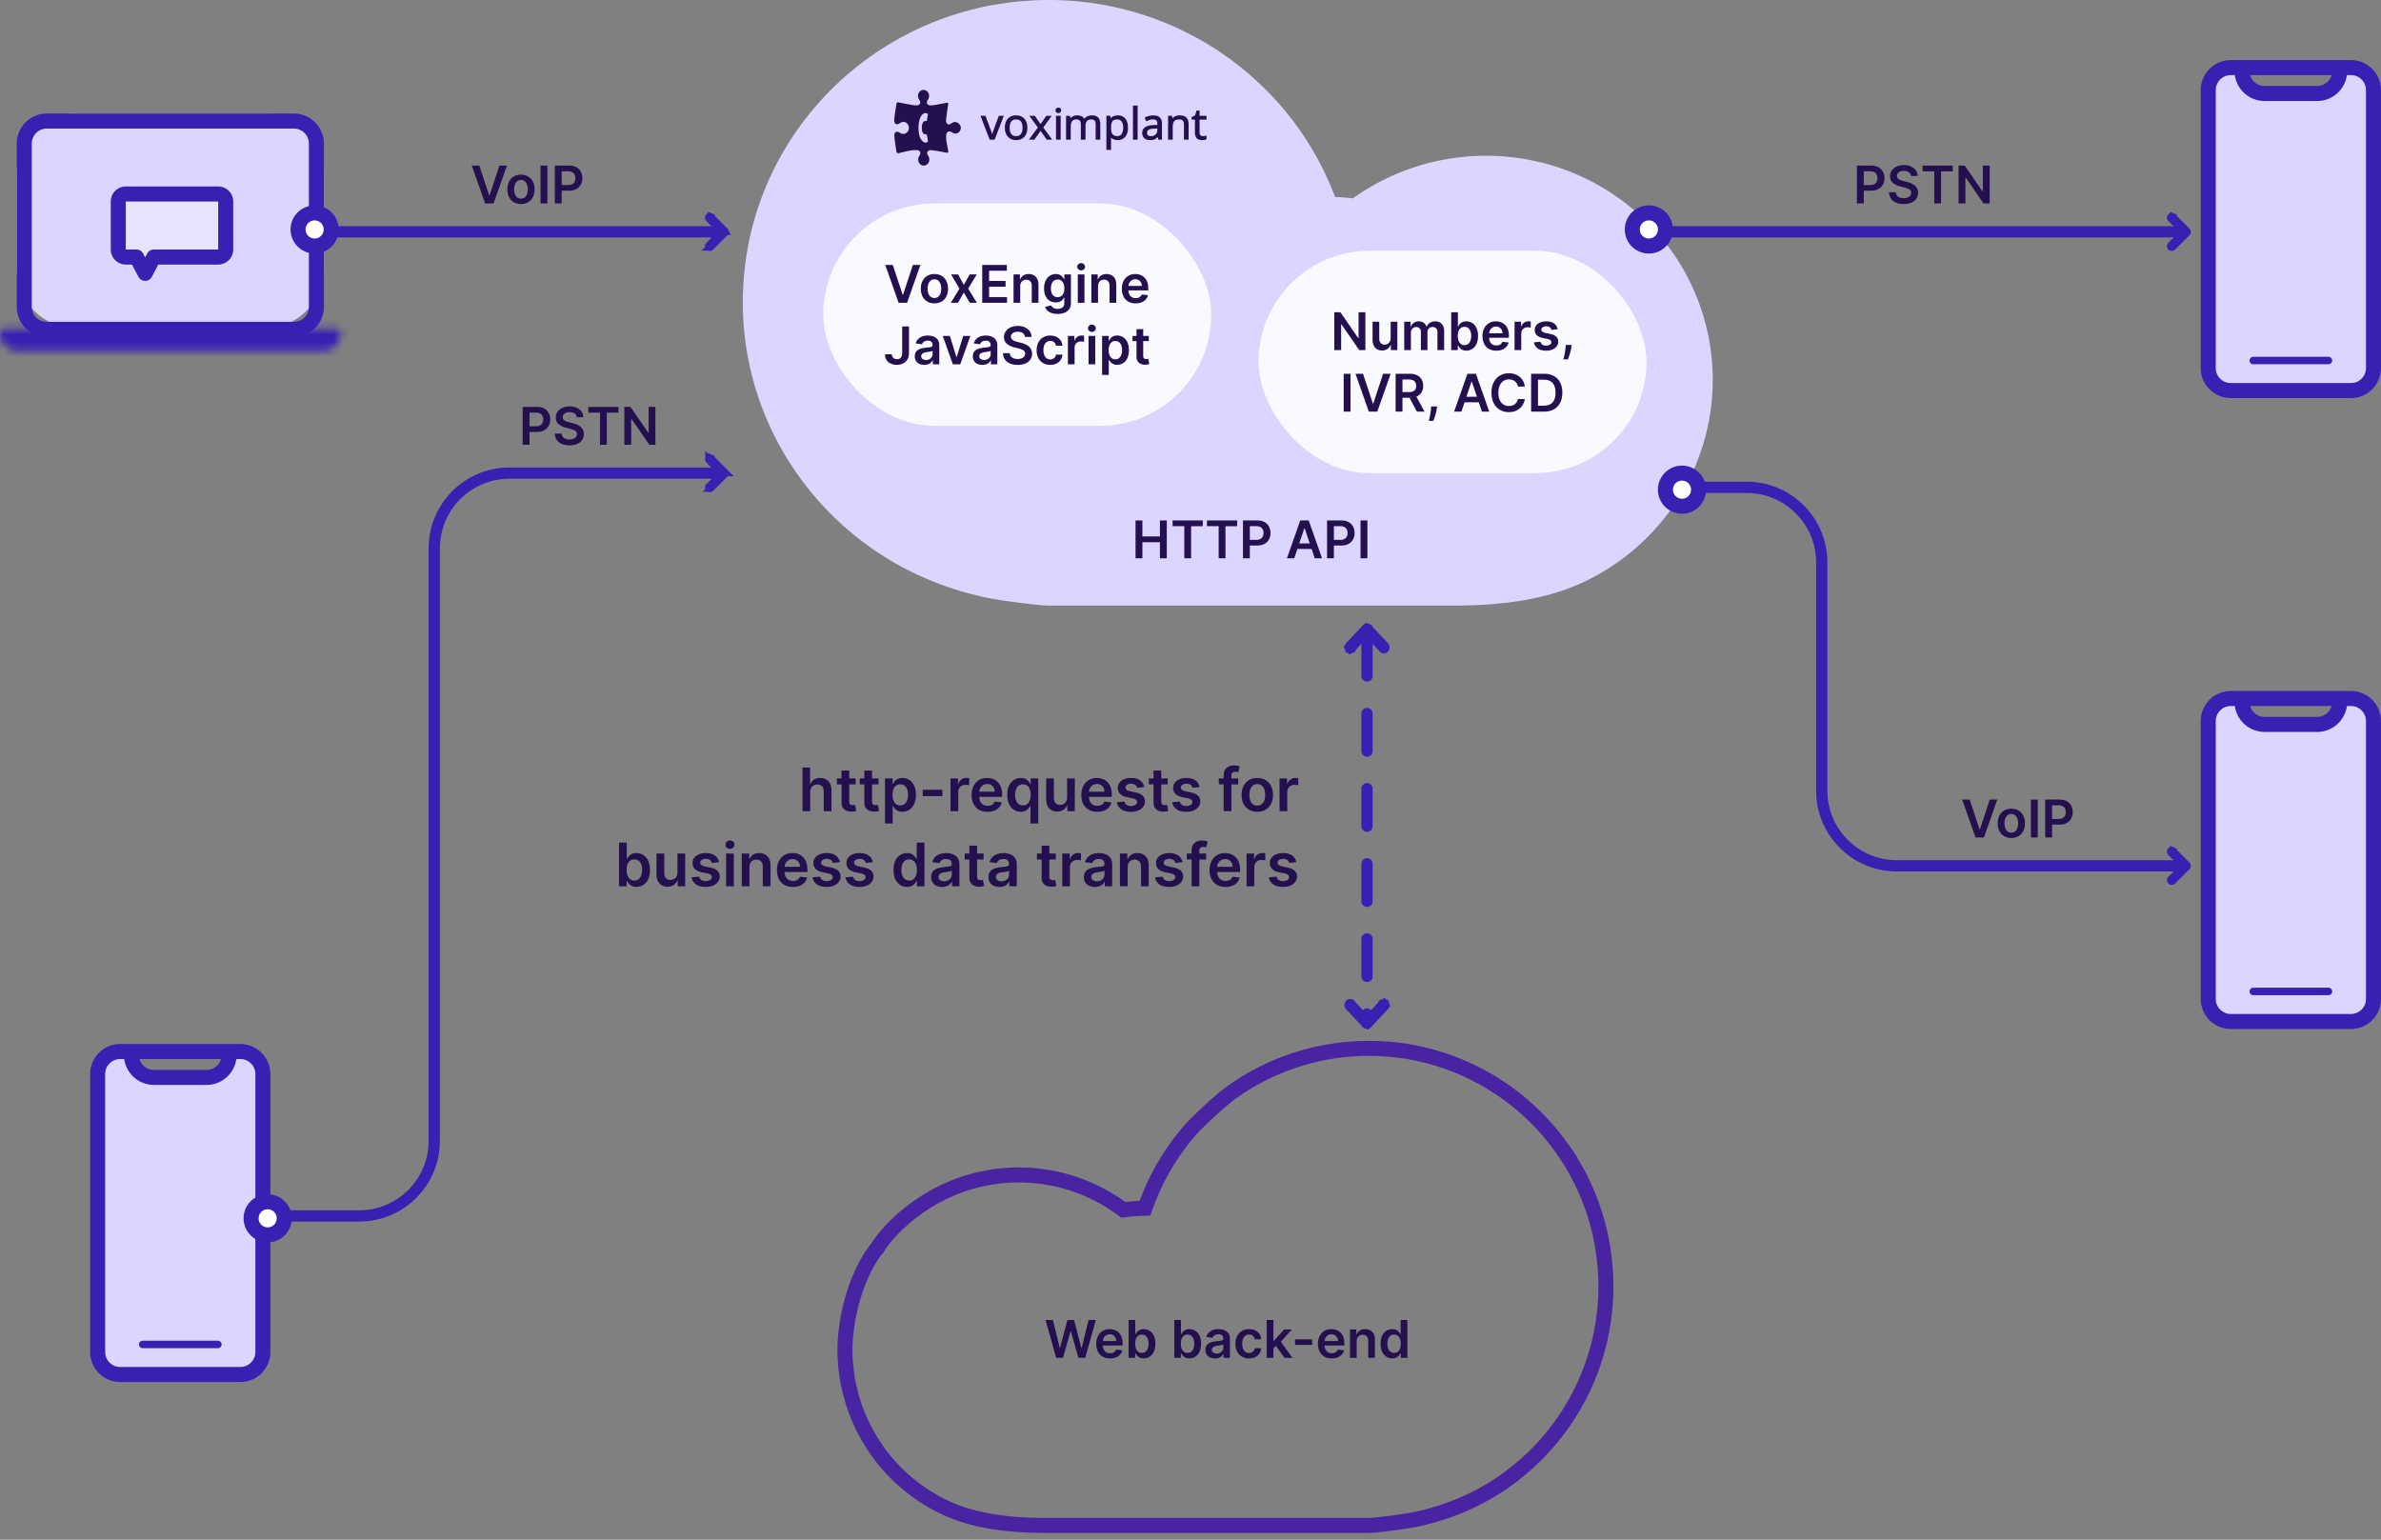 <svg width="317" height="205" fill="none" xmlns="http://www.w3.org/2000/svg"><rect width="100%" height="100%" fill="#808080" stroke="none"/><path d="M222.411 33.233a30.258 30.258 0 00-15.541-11.137 29.146 29.146 0 00-2.454-.645l-1.57-.304a30.626 30.626 0 00-11.9.379 30.444 30.444 0 00-10.831 4.884c-.78-.094-1.57-.157-2.37-.188a38.885 38.885 0 00-.952-2.311 40.155 40.155 0 00-7.169-10.829 40.965 40.965 0 00-6.148-5.43A40.9 40.9 0 00139.644 0h-.057c-.635 0-1.266.015-1.893.044l-2.42.18c-.199.02-.398.042-.596.067l-2.447.365a38.2 38.2 0 00-1.927.397c-8.657 2.013-16.411 6.767-22.08 13.537a38.794 38.794 0 00-1.957 2.538A38.384 38.384 0 00105.013 19a39.875 39.875 0 00-2.394 4.392 39.547 39.547 0 00-3.123 9.918c-.049.275-.094.55-.136.827l-.014.092a41.99 41.99 0 00-.449 5.975 39.613 39.613 0 004.625 18.63l.042.079a40.525 40.525 0 0013.005 14.44c4.605 3.135 9.796 5.219 15.261 6.322 1.242.238 6.324.955 7.874.955h53.665c5.664 0 11.902-.56 17.268-3.042a30.077 30.077 0 0012.962-11.463 29.563 29.563 0 004.413-16.625 29.603 29.603 0 00-5.601-16.273v.006z" fill="#DCD5FF"/><path d="M182.165 83.576h0l.001.001 2.24 2.38h0l.005.004a.336.336 0 01.089.227.336.336 0 01-.084.23.24.24 0 01-.173.082.236.236 0 01-.171-.073l-1.704-1.85-.368-.4-.368.4-1.704 1.85a.258.258 0 01-.081.055l.194.46-.194-.46a.224.224 0 01-.179-.002.252.252 0 01-.084-.062.324.324 0 01-.062-.102l-.465.174.465-.174a.358.358 0 01.003-.255.312.312 0 01.064-.1h0l.005-.005 2.24-2.379h0l.001-.001a.252.252 0 01.08-.058.212.212 0 01.17 0l.185-.419-.185.42a.252.252 0 01.08.057zM181.835 136.424h0l-.001-.001-2.24-2.379h0l-.005-.005a.338.338 0 01-.089-.227.336.336 0 01.084-.23.24.24 0 01.173-.082.237.237 0 01.171.073l1.704 1.85.368.399.368-.399 1.704-1.85a.259.259 0 01.081-.055l-.194-.461.194.461a.223.223 0 01.09-.018c.03 0 .06.007.089.021a.24.24 0 01.084.061.324.324 0 01.062.102l.465-.174-.465.174a.345.345 0 01-.003.255.318.318 0 01-.064.1h0l-.005.005-2.24 2.379h0l-.001.001a.267.267 0 01-.08.058.216.216 0 01-.085.018.216.216 0 01-.085-.018l-.185.419.185-.419a.267.267 0 01-.08-.058z" fill="#3920B2" stroke="#3920B2"/><path d="M182 85v50" stroke="#3920B2" stroke-width="1.5" stroke-linecap="round" stroke-dasharray="5 5"/><path d="M107.869 105.443V108h-1.028v-5.818h1.006v2.196h.051c.102-.246.26-.441.474-.583.216-.143.491-.215.824-.215.303 0 .567.063.793.19.225.127.399.312.522.557.125.244.188.542.188.895V108h-1.029v-2.619c0-.294-.075-.522-.227-.685-.149-.165-.36-.247-.631-.247a.999.999 0 00-.488.119.839.839 0 00-.335.338c-.08.148-.12.327-.12.537zm6.057-1.807v.796h-2.508v-.796h2.508zm-1.889-1.045h1.028v4.097c0 .138.021.244.063.318a.33.33 0 00.17.147c.07.027.148.04.233.04a1.174 1.174 0 00.301-.04l.174.804a1.925 1.925 0 01-.605.103 1.687 1.687 0 01-.696-.117 1.077 1.077 0 01-.492-.403c-.119-.182-.178-.409-.176-.682v-4.267zm4.928 1.045v.796h-2.508v-.796h2.508zm-1.889-1.045h1.028v4.097c0 .138.021.244.063.318a.33.33 0 00.17.147c.07.027.148.04.233.04a1.174 1.174 0 00.301-.04l.174.804a1.925 1.925 0 01-.605.103 1.687 1.687 0 01-.696-.117 1.077 1.077 0 01-.492-.403c-.119-.182-.178-.409-.176-.682v-4.267zm2.749 7.045v-6h1.012v.722h.059c.053-.106.128-.219.225-.338.096-.121.227-.225.392-.31.165-.087.375-.13.63-.13.338 0 .642.086.912.258.273.171.489.423.648.759.161.333.242.742.242 1.227 0 .479-.079.886-.236 1.221a1.787 1.787 0 01-.642.767 1.647 1.647 0 01-.921.265c-.25 0-.457-.042-.622-.125a1.288 1.288 0 01-.398-.301 1.975 1.975 0 01-.23-.339h-.042v2.324h-1.029zm1.009-3.818c0 .282.04.53.119.742.082.212.198.377.35.497a.89.89 0 00.556.176.892.892 0 00.571-.182 1.12 1.12 0 00.347-.503c.08-.214.119-.457.119-.73 0-.271-.039-.511-.116-.721a1.084 1.084 0 00-.347-.495.906.906 0 00-.574-.179.9.9 0 00-.559.174c-.154.115-.27.277-.35.485a2.125 2.125 0 00-.116.736zm6.636-.665V106h-2.619v-.847h2.619zm1.082 2.847v-4.364h.997v.728h.045a1.091 1.091 0 011.077-.79 2.755 2.755 0 01.369.028v.946a1.058 1.058 0 00-.207-.039 1.81 1.81 0 00-.27-.02c-.187 0-.356.04-.505.122a.888.888 0 00-.35.332.94.94 0 00-.128.492V108h-1.028zm4.924.085c-.438 0-.815-.091-1.134-.273a1.848 1.848 0 01-.73-.778c-.17-.337-.255-.734-.255-1.19 0-.449.085-.843.255-1.182.173-.341.413-.606.722-.796.309-.191.671-.286 1.088-.286a2.2 2.2 0 01.761.13c.241.085.453.218.637.398.185.18.331.409.437.687.106.277.159.607.159.989v.315h-3.577v-.693h2.591a1.096 1.096 0 00-.127-.525.93.93 0 00-.35-.367.983.983 0 00-.517-.133c-.21 0-.395.051-.554.153-.159.1-.283.233-.372.398a1.148 1.148 0 00-.134.537v.605c0 .254.047.471.14.653.092.18.222.318.389.415.166.095.362.142.585.142.15 0 .285-.021.406-.062a.895.895 0 00.316-.191.782.782 0 00.201-.309l.961.108a1.506 1.506 0 01-.347.664 1.682 1.682 0 01-.648.438 2.484 2.484 0 01-.903.153zm6.753 1.551h-1.031v-2.324h-.042c-.053.107-.13.219-.231.339-.1.117-.233.217-.397.301a1.377 1.377 0 01-.622.125c-.343 0-.65-.088-.921-.265a1.787 1.787 0 01-.642-.767c-.157-.335-.236-.742-.236-1.221 0-.485.08-.894.239-1.227a1.77 1.77 0 01.65-.759c.273-.172.577-.258.912-.258.256 0 .466.043.631.13.165.085.296.189.392.31.097.119.172.232.225.338h.062v-.722h1.011v6zm-1.011-3.818c0-.282-.04-.527-.119-.736a1.043 1.043 0 00-.347-.485.893.893 0 00-.56-.174c-.229 0-.42.06-.573.179-.154.12-.269.284-.347.495-.078.21-.116.45-.116.721 0 .273.038.516.116.73.08.212.196.38.349.503a.903.903 0 00.571.182.89.89 0 00.557-.176c.154-.12.27-.285.35-.497.079-.212.119-.46.119-.742zm4.849.347v-2.529h1.029V108h-.997v-.776h-.046c-.098.245-.26.445-.486.6-.223.155-.499.233-.826.233a1.49 1.49 0 01-.759-.191 1.316 1.316 0 01-.511-.559c-.123-.246-.185-.544-.185-.892v-2.779h1.029v2.62c0 .276.075.496.227.659.151.163.35.244.596.244a.943.943 0 00.441-.111.894.894 0 00.349-.329c.093-.148.139-.333.139-.554zm4.018 1.92c-.437 0-.815-.091-1.133-.273a1.836 1.836 0 01-.73-.778c-.171-.337-.256-.734-.256-1.19 0-.449.085-.843.256-1.182.172-.341.412-.606.721-.796.309-.191.672-.286 1.088-.286.269 0 .523.043.762.13.24.085.452.218.636.398.186.18.331.409.437.687.107.277.16.607.16.989v.315h-3.577v-.693h2.591a1.108 1.108 0 00-.128-.525.923.923 0 00-.35-.367.98.98 0 00-.517-.133c-.21 0-.394.051-.554.153-.159.1-.283.233-.372.398a1.148 1.148 0 00-.133.537v.605c0 .254.046.471.139.653a1 1 0 00.389.415c.167.095.362.142.585.142.15 0 .285-.021.407-.062a.9.9 0 00.315-.191.795.795 0 00.202-.309l.96.108a1.495 1.495 0 01-.347.664 1.678 1.678 0 01-.647.438 2.494 2.494 0 01-.904.153zm6.259-3.295l-.937.102a.76.76 0 00-.139-.267.7.7 0 00-.262-.202.95.95 0 00-.403-.076.985.985 0 00-.54.139c-.144.093-.215.213-.213.361a.378.378 0 00.139.309c.097.08.256.145.478.196l.744.159c.413.089.72.23.92.424.203.193.305.446.307.758a1.185 1.185 0 01-.241.727 1.538 1.538 0 01-.657.489c-.28.118-.602.176-.965.176-.535 0-.964-.112-1.29-.335a1.349 1.349 0 01-.583-.94l1.003-.097a.707.707 0 00.29.446c.148.1.34.151.577.151.244 0 .44-.051.588-.151.149-.1.224-.224.224-.372a.388.388 0 00-.145-.31c-.094-.081-.242-.144-.443-.187l-.744-.156c-.419-.088-.728-.234-.929-.441a1.08 1.08 0 01-.298-.79 1.119 1.119 0 01.218-.698c.15-.199.357-.353.622-.461.268-.11.575-.164.924-.164.511 0 .914.108 1.207.326.296.218.478.513.548.884zm3.121-1.154v.796h-2.508v-.796h2.508zm-1.889-1.045h1.028v4.097c0 .138.021.244.063.318a.33.33 0 00.17.147c.07.027.148.04.233.04a1.174 1.174 0 00.301-.04l.174.804a1.925 1.925 0 01-.605.103 1.687 1.687 0 01-.696-.117 1.077 1.077 0 01-.492-.403c-.119-.182-.178-.409-.176-.682v-4.267zm6.136 2.199l-.938.102a.744.744 0 00-.4-.469.958.958 0 00-.404-.076.985.985 0 00-.54.139c-.144.093-.215.213-.213.361a.376.376 0 00.14.309c.096.08.255.145.477.196l.744.159c.413.089.72.23.921.424.202.193.305.446.306.758a1.18 1.18 0 01-.241.727 1.54 1.54 0 01-.656.489 2.477 2.477 0 01-.966.176c-.534 0-.964-.112-1.29-.335a1.344 1.344 0 01-.582-.94l1.002-.097a.707.707 0 00.29.446c.148.1.34.151.577.151.244 0 .44-.051.588-.151.15-.1.224-.224.224-.372a.39.39 0 00-.144-.31c-.095-.081-.243-.144-.444-.187l-.744-.156c-.419-.088-.728-.234-.929-.441a1.08 1.08 0 01-.298-.79 1.114 1.114 0 01.219-.698 1.43 1.43 0 01.622-.461c.267-.11.574-.164.923-.164.511 0 .914.108 1.207.326.296.218.479.513.549.884zm5.136-1.154v.796h-2.58v-.796h2.58zM162.913 108v-4.776c0-.293.061-.537.182-.733.123-.195.288-.34.494-.437a1.6 1.6 0 01.688-.145c.178 0 .336.014.474.043.139.028.241.054.307.076l-.204.796a1.838 1.838 0 00-.165-.04 1.003 1.003 0 00-.222-.023c-.191 0-.326.047-.406.14-.078.09-.116.221-.116.392V108h-1.032zm4.48.085c-.426 0-.796-.094-1.108-.281a1.908 1.908 0 01-.727-.787c-.171-.337-.256-.731-.256-1.182 0-.451.085-.845.256-1.184.172-.339.414-.603.727-.79.312-.188.682-.281 1.108-.281.426 0 .795.093 1.108.281.312.187.554.451.724.79.172.339.259.733.259 1.184 0 .451-.087.845-.259 1.182-.17.337-.412.599-.724.787-.313.187-.682.281-1.108.281zm.005-.824a.886.886 0 00.58-.19c.155-.129.271-.301.347-.517.077-.216.116-.456.116-.722 0-.267-.039-.508-.116-.724a1.152 1.152 0 00-.347-.52.877.877 0 00-.58-.193.899.899 0 00-.59.193 1.165 1.165 0 00-.35.52 2.17 2.17 0 00-.114.724c0 .266.038.506.114.722.078.216.194.388.35.517.157.127.354.19.59.19zm2.959.739v-4.364h.997v.728h.045c.08-.252.216-.446.409-.583.195-.138.418-.207.668-.207a2.703 2.703 0 01.369.028v.946a1.074 1.074 0 00-.207-.039 1.81 1.81 0 00-.27-.02c-.188 0-.356.04-.506.122a.885.885 0 00-.349.332.94.94 0 00-.128.492V108h-1.028zm-87.94 10v-5.818h1.029v2.176h.043c.053-.106.127-.219.224-.338a1.19 1.19 0 01.392-.31c.165-.087.375-.13.63-.13.338 0 .642.086.913.258.273.171.488.423.648.759.16.333.24.742.24 1.227 0 .479-.078.886-.235 1.221a1.79 1.79 0 01-.642.767c-.27.177-.578.265-.92.265-.25 0-.458-.042-.623-.125a1.28 1.28 0 01-.397-.301 1.949 1.949 0 01-.23-.339h-.06V118h-1.011zm1.01-2.182c0 .282.039.53.118.742.082.212.198.377.35.497a.892.892 0 00.557.176.894.894 0 00.57-.182c.154-.123.27-.291.347-.503.08-.214.12-.457.12-.73a2.07 2.07 0 00-.117-.721 1.086 1.086 0 00-.346-.495.908.908 0 00-.574-.179.901.901 0 00-.56.174c-.153.115-.27.277-.35.485a2.11 2.11 0 00-.116.736zm6.765.347v-2.529h1.029V118h-.997v-.776h-.046c-.098.245-.26.445-.486.6-.223.155-.499.233-.826.233-.286 0-.54-.064-.759-.191a1.318 1.318 0 01-.511-.559c-.123-.246-.185-.544-.185-.892v-2.779h1.029v2.62c0 .276.075.496.227.659.151.163.35.244.596.244a.941.941 0 00.44-.111.894.894 0 00.35-.329c.093-.148.14-.333.14-.554zm5.535-1.375l-.937.102a.747.747 0 00-.4-.469.954.954 0 00-.404-.076.985.985 0 00-.54.139c-.144.093-.215.213-.213.361a.377.377 0 00.14.309c.096.08.255.145.476.196l.745.159c.413.089.72.23.92.424.203.193.305.446.307.758a1.185 1.185 0 01-.242.727 1.54 1.54 0 01-.656.489c-.28.118-.602.176-.966.176-.534 0-.964-.112-1.29-.335a1.347 1.347 0 01-.582-.94l1.003-.097a.705.705 0 00.29.446c.148.1.34.151.576.151.245 0 .44-.051.589-.151.15-.1.224-.224.224-.372a.389.389 0 00-.145-.31c-.094-.081-.242-.144-.443-.187l-.744-.156c-.419-.088-.729-.234-.93-.441a1.08 1.08 0 01-.298-.79 1.116 1.116 0 01.22-.698c.149-.199.356-.353.621-.461a2.41 2.41 0 01.924-.164c.511 0 .913.108 1.207.326.295.218.478.513.548.884zm.942 3.21v-4.364h1.028V118H96.67zm.517-4.983a.603.603 0 01-.423-.162.525.525 0 01-.174-.395c0-.155.06-.287.177-.395a.593.593 0 01.42-.164c.163 0 .302.054.418.164.117.108.176.24.176.395a.522.522 0 01-.176.395.59.59 0 01-.418.162zm2.597 2.426V118h-1.028v-4.364h.983v.742h.051c.1-.244.26-.439.48-.583.222-.143.495-.215.821-.215.301 0 .564.064.787.193.226.129.4.315.523.559.125.245.186.541.185.89V118h-1.029v-2.619c0-.292-.076-.52-.227-.685-.15-.165-.357-.247-.622-.247a.96.96 0 00-.48.119.83.83 0 00-.327.338 1.143 1.143 0 00-.117.537zm5.779 2.642c-.438 0-.816-.091-1.134-.273a1.848 1.848 0 01-.73-.778c-.17-.337-.256-.734-.256-1.19 0-.449.086-.843.256-1.182.173-.341.413-.606.722-.796.308-.191.671-.286 1.088-.286a2.2 2.2 0 01.761.13c.241.085.453.218.637.398.185.18.331.409.437.687.106.277.159.607.159.989v.315h-3.577v-.693h2.591a1.096 1.096 0 00-.128-.525.92.92 0 00-.349-.367.983.983 0 00-.517-.133c-.21 0-.395.051-.554.153-.159.1-.283.233-.372.398a1.148 1.148 0 00-.134.537v.605c0 .254.047.471.14.653.092.18.222.318.389.415.166.095.362.142.585.142.15 0 .285-.021.406-.062a.904.904 0 00.316-.191.782.782 0 00.201-.309l.961.108a1.506 1.506 0 01-.347.664 1.69 1.69 0 01-.648.438 2.484 2.484 0 01-.903.153zm6.259-3.295l-.937.102a.746.746 0 00-.401-.469.953.953 0 00-.403-.076.985.985 0 00-.54.139c-.144.093-.215.213-.213.361a.375.375 0 00.139.309c.097.08.256.145.477.196l.745.159c.412.089.719.23.92.424.203.193.305.446.307.758a1.186 1.186 0 01-.242.727 1.54 1.54 0 01-.656.489 2.47 2.47 0 01-.966.176c-.534 0-.964-.112-1.29-.335a1.348 1.348 0 01-.582-.94l1.003-.097a.703.703 0 00.29.446c.147.1.34.151.576.151.245 0 .441-.051.588-.151.15-.1.225-.224.225-.372a.388.388 0 00-.145-.31c-.095-.081-.243-.144-.443-.187l-.745-.156c-.418-.088-.728-.234-.929-.441-.2-.208-.3-.471-.298-.79a1.114 1.114 0 01.219-.698c.15-.199.357-.353.622-.461a2.41 2.41 0 01.923-.164c.512 0 .914.108 1.208.326.295.218.478.513.548.884zm4.391 0l-.938.102a.744.744 0 00-.4-.469.958.958 0 00-.404-.076.985.985 0 00-.54.139c-.144.093-.215.213-.213.361a.376.376 0 00.14.309c.096.08.255.145.477.196l.744.159c.413.089.72.23.921.424.202.193.305.446.306.758a1.18 1.18 0 01-.241.727 1.54 1.54 0 01-.656.489 2.477 2.477 0 01-.966.176c-.534 0-.964-.112-1.29-.335a1.344 1.344 0 01-.582-.94l1.002-.097a.707.707 0 00.29.446c.148.1.34.151.577.151.244 0 .44-.051.588-.151.15-.1.224-.224.224-.372a.39.39 0 00-.144-.31c-.095-.081-.243-.144-.444-.187l-.744-.156c-.419-.088-.728-.234-.929-.441a1.08 1.08 0 01-.298-.79 1.114 1.114 0 01.219-.698 1.43 1.43 0 01.622-.461c.267-.11.574-.164.923-.164.511 0 .914.108 1.207.326.296.218.479.513.549.884zm4.545 3.287a1.64 1.64 0 01-.92-.265 1.787 1.787 0 01-.642-.767c-.158-.335-.236-.742-.236-1.221 0-.485.079-.894.238-1.227.161-.336.378-.588.651-.759.273-.172.577-.258.912-.258.256 0 .466.043.631.13.164.085.295.189.392.31.096.119.171.232.224.338h.043v-2.176h1.031V118h-1.011v-.688h-.063c-.053.107-.13.219-.23.339-.1.117-.233.217-.398.301a1.377 1.377 0 01-.622.125zm.287-.844a.893.893 0 00.557-.176c.153-.12.27-.285.349-.497a2.1 2.1 0 00.12-.742c0-.282-.04-.527-.12-.736a1.041 1.041 0 00-.346-.485.895.895 0 00-.56-.174.91.91 0 00-.574.179c-.153.12-.269.284-.346.495-.078.21-.117.45-.117.721 0 .273.039.516.117.73.079.212.196.38.349.503a.901.901 0 00.571.182zm4.389.855c-.277 0-.526-.049-.748-.148a1.214 1.214 0 01-.522-.443 1.293 1.293 0 01-.191-.721c0-.247.046-.45.137-.611.091-.161.215-.29.372-.387.157-.096.334-.169.531-.218.199-.051.404-.088.617-.111.255-.027.463-.05.622-.071a.934.934 0 00.346-.102c.074-.048.111-.121.111-.219v-.017c0-.214-.063-.38-.19-.497-.127-.118-.31-.177-.549-.177-.251 0-.451.055-.599.165a.818.818 0 00-.295.389l-.961-.136a1.54 1.54 0 011.015-1.068c.251-.091.53-.136.835-.136.21 0 .419.024.628.073.208.05.398.131.571.245.172.111.31.264.414.457.106.193.16.435.16.725V118h-.989v-.599h-.034a1.252 1.252 0 01-.688.593 1.689 1.689 0 01-.593.094zm.267-.756c.206 0 .385-.04.537-.122a.908.908 0 00.349-.329.844.844 0 00.125-.446v-.515a.458.458 0 01-.165.074 2.26 2.26 0 01-.256.06 7.12 7.12 0 01-.281.045l-.241.035c-.154.02-.291.054-.412.102a.676.676 0 00-.287.199.485.485 0 00-.105.324.49.49 0 00.207.429.907.907 0 00.529.144zm5.25-3.696v.796h-2.509v-.796h2.509zm-1.89-1.045h1.029v4.097c0 .138.021.244.062.318a.336.336 0 00.171.147.64.64 0 00.233.04 1.055 1.055 0 00.301-.04l.173.804a1.915 1.915 0 01-.605.103 1.687 1.687 0 01-.696-.117 1.08 1.08 0 01-.491-.403c-.12-.182-.179-.409-.177-.682v-4.267zm4.005 5.497c-.276 0-.525-.049-.747-.148-.22-.1-.394-.248-.523-.443a1.301 1.301 0 01-.19-.721c0-.247.046-.45.136-.611.091-.161.215-.29.373-.387.157-.096.334-.169.531-.218.199-.051.404-.088.616-.111.256-.027.463-.05.623-.071a.934.934 0 00.346-.102c.074-.048.111-.121.111-.219v-.017c0-.214-.064-.38-.19-.497-.127-.118-.31-.177-.549-.177-.252 0-.451.055-.599.165a.826.826 0 00-.296.389l-.96-.136a1.54 1.54 0 01.375-.665c.174-.18.387-.314.639-.403.252-.091.531-.136.836-.136.21 0 .419.024.627.073.209.05.399.131.571.245.173.111.311.264.415.457.106.193.159.435.159.725V118h-.988v-.599h-.034a1.26 1.26 0 01-.688.593 1.69 1.69 0 01-.594.094zm.267-.756c.207 0 .386-.04.537-.122a.904.904 0 00.35-.329.844.844 0 00.125-.446v-.515a.458.458 0 01-.165.074 2.26 2.26 0 01-.256.06 7.12 7.12 0 01-.281.045l-.241.035c-.154.02-.291.054-.412.102a.67.67 0 00-.287.199.485.485 0 00-.105.324.49.49 0 00.207.429.904.904 0 00.528.144zm7.235-3.696v.796h-2.509v-.796h2.509zm-1.889-1.045h1.028v4.097c0 .138.021.244.062.318a.336.336 0 00.171.147c.07.027.148.04.233.04a1.055 1.055 0 00.301-.04l.173.804a1.936 1.936 0 01-.605.103 1.693 1.693 0 01-.696-.117 1.08 1.08 0 01-.491-.403c-.12-.182-.178-.409-.176-.682v-4.267zm2.749 5.409v-4.364h.997v.728h.045a1.091 1.091 0 011.077-.79 2.755 2.755 0 01.369.028v.946a1.058 1.058 0 00-.207-.039 1.81 1.81 0 00-.27-.02c-.187 0-.356.04-.505.122a.888.888 0 00-.35.332.94.94 0 00-.128.492V118h-1.028zm4.341.088c-.276 0-.525-.049-.747-.148a1.214 1.214 0 01-.522-.443 1.293 1.293 0 01-.191-.721c0-.247.046-.45.137-.611.091-.161.215-.29.372-.387.157-.096.334-.169.531-.218.199-.051.404-.088.616-.111.256-.027.464-.05.623-.071a.934.934 0 00.346-.102c.074-.048.111-.121.111-.219v-.017c0-.214-.063-.38-.19-.497-.127-.118-.31-.177-.549-.177-.251 0-.451.055-.599.165a.818.818 0 00-.295.389l-.961-.136a1.54 1.54 0 01.375-.665 1.64 1.64 0 01.639-.403c.252-.091.531-.136.836-.136.21 0 .419.024.628.073.208.05.398.131.571.245.172.111.31.264.414.457.106.193.159.435.159.725V118h-.988v-.599h-.034a1.252 1.252 0 01-.688.593 1.69 1.69 0 01-.594.094zm.268-.756c.206 0 .385-.04.536-.122a.904.904 0 00.35-.329.844.844 0 00.125-.446v-.515a.458.458 0 01-.165.074 2.26 2.26 0 01-.256.06 7.12 7.12 0 01-.281.045l-.241.035c-.154.02-.291.054-.412.102a.676.676 0 00-.287.199.485.485 0 00-.105.324.49.49 0 00.207.429.905.905 0 00.529.144zm4.099-1.889V118h-1.028v-4.364h.982v.742h.052c.1-.244.26-.439.48-.583.221-.143.495-.215.821-.215.301 0 .563.064.787.193.225.129.399.315.522.559.125.245.187.541.185.89V118h-1.028v-2.619c0-.292-.076-.52-.228-.685-.149-.165-.357-.247-.622-.247a.96.96 0 00-.48.119.839.839 0 00-.327.338 1.151 1.151 0 00-.116.537zm7.295-.653l-.937.102a.76.76 0 00-.139-.267.7.7 0 00-.262-.202.953.953 0 00-.403-.076.985.985 0 00-.54.139c-.144.093-.215.213-.213.361a.378.378 0 00.139.309c.097.08.256.145.478.196l.744.159c.413.089.72.23.92.424.203.193.305.446.307.758a1.185 1.185 0 01-.241.727 1.544 1.544 0 01-.657.489c-.28.118-.602.176-.965.176-.535 0-.965-.112-1.29-.335a1.349 1.349 0 01-.583-.94l1.003-.097a.707.707 0 00.29.446c.148.1.34.151.577.151.244 0 .44-.051.588-.151.149-.1.224-.224.224-.372a.388.388 0 00-.145-.31c-.094-.081-.242-.144-.443-.187l-.744-.156c-.419-.088-.728-.234-.929-.441a1.08 1.08 0 01-.298-.79 1.119 1.119 0 01.218-.698c.15-.199.357-.353.622-.461.267-.11.575-.164.924-.164.511 0 .914.108 1.207.326.296.218.478.513.548.884zm3.152-1.154v.796h-2.579v-.796h2.579zM158.648 118v-4.776c0-.293.06-.537.182-.733.123-.195.287-.34.494-.437.206-.097.435-.145.687-.145.178 0 .337.014.475.043.138.028.24.054.307.076l-.205.796a1.682 1.682 0 00-.165-.04 1 1 0 00-.221-.023c-.192 0-.327.047-.407.14-.077.09-.116.221-.116.392V118h-1.031zm4.508.085c-.438 0-.816-.091-1.134-.273a1.842 1.842 0 01-.73-.778c-.171-.337-.256-.734-.256-1.19 0-.449.085-.843.256-1.182a1.94 1.94 0 01.721-.796c.309-.191.672-.286 1.089-.286.269 0 .522.043.761.13.24.085.453.218.636.398.186.18.332.409.438.687.106.277.159.607.159.989v.315h-3.577v-.693h2.591a1.096 1.096 0 00-.128-.525.927.927 0 00-.349-.367.983.983 0 00-.517-.133c-.21 0-.395.051-.554.153-.159.1-.283.233-.372.398a1.148 1.148 0 00-.134.537v.605c0 .254.047.471.139.653.093.18.223.318.39.415.166.095.361.142.585.142.149 0 .285-.021.406-.062a.9.9 0 00.315-.191.784.784 0 00.202-.309l.96.108c-.06.253-.176.475-.346.664a1.69 1.69 0 01-.648.438 2.484 2.484 0 01-.903.153zm2.81-.085v-4.364h.997v.728h.046c.079-.252.215-.446.409-.583.195-.138.417-.207.667-.207a2.755 2.755 0 01.37.028v.946a1.088 1.088 0 00-.208-.039 1.81 1.81 0 00-.27-.02c-.187 0-.356.04-.505.122a.888.888 0 00-.35.332.94.94 0 00-.128.492V118h-1.028zm6.621-3.21l-.938.102a.744.744 0 00-.4-.469.958.958 0 00-.404-.076.985.985 0 00-.54.139c-.144.093-.215.213-.213.361a.376.376 0 00.14.309c.096.08.255.145.477.196l.744.159c.413.089.72.23.921.424.202.193.305.446.306.758a1.18 1.18 0 01-.241.727 1.54 1.54 0 01-.656.489 2.477 2.477 0 01-.966.176c-.534 0-.964-.112-1.29-.335a1.344 1.344 0 01-.582-.94l1.002-.097a.707.707 0 00.29.446c.148.1.34.151.577.151.244 0 .44-.051.588-.151.15-.1.224-.224.224-.372a.39.39 0 00-.144-.31c-.095-.081-.243-.144-.444-.187l-.744-.156c-.419-.088-.728-.234-.929-.441a1.08 1.08 0 01-.298-.79 1.114 1.114 0 01.219-.698 1.43 1.43 0 01.622-.461c.267-.11.574-.164.923-.164.511 0 .914.108 1.207.326.296.218.479.513.549.884z" fill="#25104F"/><path d="M226.142 64.882h6.401c5.523 0 10 4.477 10 10v30.394c0 5.522 4.477 10 10 10h37.851" stroke="#3920B2" stroke-width="1.5"/><path fill-rule="evenodd" clip-rule="evenodd" d="M223.937 62.992a2.205 2.205 0 100 4.41 2.205 2.205 0 000-4.41z" fill="#fff" stroke="#3920B2" stroke-width="2"/><rect x="109.606" y="27.087" width="51.654" height="29.606" rx="14.803" fill="#F8FAFF"/><rect x="167.559" y="33.386" width="51.654" height="29.606" rx="14.803" fill="#F8FAFF"/><g clip-path="url(#clip0)"><path fill-rule="evenodd" clip-rule="evenodd" d="M127.143 16.244h.007c.393.016.72.329.777.747.002.42-.324.8-.745.798-.122-.002-.255-.071-.389-.142-.215-.112-.433-.227-.621-.071a.556.556 0 00-.181.284c-.074.57.049 1.19.164 1.775.035.176.069.35.097.518l.002.014c0 .146-.113.191-.231.16a95.336 95.336 0 01-.398-.073c-.49-.089-.981-.178-1.474-.247a1.49 1.49 0 00-.398 0 .504.504 0 00-.282.213c-.068.179-.008.321.081.478.084.15.184.328.184.55-.01.422-.325.787-.744.799-.41-.005-.741-.36-.745-.798-.01-.207.087-.384.171-.534.082-.15.168-.328.077-.496a.498.498 0 00-.282-.213c-.613-.083-1.29.081-1.93.236-.236.057-.467.113-.688.155-.106 0-.205-.04-.232-.16a33.386 33.386 0 01-.283-1.987 1.81 1.81 0 010-.39c.144-.453.491-.34.814-.142.112.07.239.107.368.109.413 0 .747-.359.747-.8 0-.442-.334-.801-.747-.801-.189.008-.351.102-.507.203-.139.09-.308.174-.47.082-.258-.143-.242-.47-.216-.728.079-.671.175-1.34.3-2.005.007-.101.105-.18.198-.16h.018c.299.072.778.16 1.258.25.107.016.215.036.326.057.342.064.696.13 1.033.085a.498.498 0 00.282-.214c.071-.179.009-.322-.079-.478l-.001-.001c-.085-.149-.186-.327-.186-.55.005-.412.317-.797.735-.799.421-.002.747.379.745.799 0 .223-.101.402-.185.551-.094.166-.134.29-.079.477a.49.49 0 00.28.214c.391.052.818-.034 1.209-.113l.151-.03 1.04-.195a.149.149 0 01.134.142l-.024.156c-.092.616-.184 1.231-.257 1.85-.03.26-.026.54.199.71.18.069.32.021.475-.083.153-.102.314-.198.502-.202zm-3.73 1.74c.042.242.149.855.132.87-.491.415-.947-.239-1.108-.693a4.304 4.304 0 01-.15-1.152c.001-.379.051-.755.15-1.119.12-.35.381-.87.812-.834.104 0 .218.058.296.125-.014.09-.111.71-.148.923a1.225 1.225 0 01-.119.007c-.114.003-.24.007-.312.081a.918.918 0 00-.199.407c-.05.264-.05.535 0 .799a.843.843 0 00.199.409.847.847 0 00.431.089l.016.088zm28.05-3.93h-.622v4.545h.622v-4.546zm-10.818.362a.392.392 0 01.262-.09c.099 0 .186.031.259.091.075.062.112.154.112.272 0 .119-.038.21-.112.272a.386.386 0 01-.259.093.388.388 0 01-.263-.094c-.071-.061-.107-.153-.107-.271 0-.12.037-.212.108-.273zm-5.355.946c-.467 0-.84.147-1.106.44-.263.287-.397.694-.397 1.204 0 .33.061.622.183.868.122.25.299.446.526.58.225.134.486.202.776.202.468 0 .84-.148 1.108-.442.266-.29.4-.697.4-1.208 0-.498-.135-.9-.401-1.195-.269-.298-.635-.449-1.089-.449zm-.647.807c.14-.177.353-.267.633-.267.284 0 .5.09.643.27.147.186.222.467.222.833 0 .37-.075.654-.222.841-.143.182-.358.274-.637.274-.284 0-.492-.09-.635-.275-.147-.188-.222-.47-.222-.84 0-.371.073-.653.218-.836zm-2.418 1.308c-.056.16-.101.287-.133.389a17.636 17.636 0 00-.205-.602l-.684-1.847h-.667l1.212 3.134.019.048h.653l1.23-3.182h-.667s-.649 1.755-.758 2.06zm7.088-2.06h.715l-1.128 1.556 1.186 1.626h-.72l-.012-.015-.814-1.156-.833 1.171h-.719l1.186-1.626-1.129-1.556h.721l.775 1.105.772-1.105zm1.904 0h-.621v3.182h.621v-3.182zm4.153-.055c-.236 0-.449.05-.635.147a1.06 1.06 0 00-.367.31c-.178-.303-.502-.457-.966-.457-.211 0-.405.045-.576.134a1.013 1.013 0 00-.313.246l-.059-.324h-.522v3.181h.622v-1.665c0-.374.063-.644.188-.802.12-.153.316-.23.583-.23.199 0 .345.052.435.155.093.106.14.272.14.494v2.048h.621v-1.767c0-.322.064-.561.191-.71.123-.145.32-.219.586-.219.197 0 .343.052.433.155.092.106.14.272.14.494v2.047h.621v-2.053c0-.405-.096-.708-.283-.897-.188-.19-.47-.287-.839-.287zm2.865.118c.169-.078.365-.118.582-.118.432 0 .771.148 1.008.441.232.287.35.692.35 1.203 0 .514-.119.92-.356 1.208-.241.294-.578.442-1.003.442-.211 0-.406-.04-.582-.116a1.081 1.081 0 01-.324-.218c.009.11.013.216.013.317v1.323h-.621v-4.544h.523l.052.331a1.11 1.11 0 01.358-.269zm1.09 2.353c.142-.198.213-.479.213-.833 0-.36-.071-.637-.213-.825-.137-.184-.326-.273-.576-.273-.29 0-.501.076-.626.23-.128.156-.196.416-.2.772v.101c0 .407.068.7.201.868.129.164.343.247.637.247a.649.649 0 00.564-.287zm3.65-2.393c.186-.049.377-.072.565-.072.386 0 .679.087.871.26.193.175.291.453.291.828V18.6h-.485l-.078-.361c-.134.145-.27.25-.405.309-.163.07-.367.107-.605.107-.325 0-.584-.085-.772-.252-.19-.169-.286-.41-.286-.717 0-.658.529-1.007 1.571-1.038l.45-.014v-.116c0-.217-.046-.378-.137-.476-.088-.096-.238-.145-.443-.145-.246 0-.528.075-.841.224l-.074.036-.2-.489.06-.031c.157-.084.331-.15.518-.197zm1.105 1.867v-.195l-.388.016c-.357.013-.615.066-.767.16-.142.086-.21.218-.21.404 0 .145.041.25.126.322.088.075.215.112.38.112.27 0 .483-.073.633-.215.151-.141.226-.344.226-.604zm2.969-1.945c-.223 0-.429.044-.611.131-.136.065-.252.15-.344.255l-.06-.33h-.521v3.18h.621v-1.664c0-.375.07-.644.208-.8.134-.154.353-.231.652-.231.221 0 .383.054.482.158.101.107.152.276.152.502v2.036h.621v-2.053c0-.407-.103-.71-.305-.9-.203-.188-.504-.284-.895-.284zm3.309 2.747c.073-.012.132-.024.174-.036l.098-.028v.5l-.044.02a.94.94 0 01-.245.067 1.78 1.78 0 01-.279.025c-.645 0-.973-.337-.973-1.003v-1.728h-.443v-.346l.456-.197.204-.668h.404v.703h.919v.507h-.919v1.71c0 .162.038.287.113.37.075.08.175.12.307.12.079 0 .156-.005.228-.016z" fill="#25104F"/></g><path d="M126.12 158.486l-.002.001c-5.235 2.371-8.389 6.127-9.265 7.607l-.048.08-.061.07c-1.169 1.331-3.834 5.864-4.234 12.604a23.312 23.312 0 003.386 12.941 23.19 23.19 0 009.941 8.929c4.09 1.921 8.903 2.377 13.389 2.377h42.932c.542 0 1.8-.135 3.112-.307a65.48 65.48 0 002.992-.45c4.249-.872 8.272-2.515 11.836-4.978l.001-.001a31.762 31.762 0 0010.086-11.374v-.001l.033-.062v-.001a31.582 31.582 0 003.585-14.671v-.002c0-1.562-.127-3.154-.349-4.713v-.003l-.01-.07a23.122 23.122 0 00-.105-.641v-.004a31.954 31.954 0 00-.337-1.679l-.001-.001a31.408 31.408 0 00-2.084-6.131l-.017-.038-.001-.002a31.707 31.707 0 00-.889-1.779l-.001-.002a29.193 29.193 0 00-1.255-2.122l-.001-.002c-.213-.332-.435-.66-.665-.988l-.001-.002a30.461 30.461 0 00-1.516-1.997v-.001a31.615 31.615 0 00-17.123-10.662h0c-.492-.116-.989-.22-1.491-.311l-.015-.003-.015-.003c-1.407-.302-3.383-.444-4.2-.476h0l-.009-.001a30.958 30.958 0 00-1.466-.034h-.046s0 0 0 0a31.37 31.37 0 00-18.467 6.018c-1.816 1.386-4.137 3.651-5.093 4.635a31.714 31.714 0 00-5.245 8.178v.001a30.321 30.321 0 00-.665 1.623l-.002.005-.069.186-.229.631-.671.027c-.613.025-1.218.073-1.815.146l-.39.048-.318-.231a23.162 23.162 0 00-17.419-4.101l-1.23.242c-.634.139-1.256.306-1.868.498h0a22.84 22.84 0 00-2.605.997z" stroke="#4824A2" stroke-width="2"/><path d="M96.496 30.97l-.001.002-1.89 1.89h0l-.004.004a.141.141 0 01-.205-.194l1.467-1.437.365-.357-.365-.357-1.467-1.437a.143.143 0 01-.038-.098.143.143 0 01.09-.13.143.143 0 01.107.002l.196-.454-.196.454a.144.144 0 01.046.032h0l.005.004 1.889 1.89h0l.001.002a.13.13 0 010 .184zM291.142 30.97l-.002.002-1.889 1.89h0l-.005.004a.141.141 0 01-.199.003.14.14 0 01-.006-.197l1.468-1.437.365-.357-.365-.357-1.468-1.437a.147.147 0 01-.037-.098c0-.018.004-.037.011-.054a.142.142 0 01.078-.075.144.144 0 01.108.001l.196-.454-.196.454a.142.142 0 01.045.032h0l.005.004 1.889 1.89h0l.002.002a.14.14 0 01.028.042c.007.016.01.033.01.05a.124.124 0 01-.01.05.14.14 0 01-.028.042zM291.142 115.379l-.002.002-1.889 1.89h0l-.005.005a.142.142 0 01-.242-.097.143.143 0 01.037-.098l1.468-1.437.365-.357-.365-.357-1.468-1.437a.136.136 0 01-.027-.043.149.149 0 01.001-.109.142.142 0 01.032-.045.14.14 0 01.154-.029l.196-.454-.196.454a.142.142 0 01.045.032h0l.005.005 1.889 1.889h0l.002.002a.134.134 0 01.038.092.134.134 0 01-.038.092z" fill="#3920B2" stroke="#3920B2"/><path d="M44.095 30.866h51.653" stroke="#3920B2" stroke-width="1.5" stroke-linecap="round"/><path d="M43.124 23.118a8 8 0 00-8-8H10.231a8 8 0 00-8 8v12.625a8 8 0 008 8h24.893a8 8 0 008-8V23.118z" fill="#DCD5FF"/><path d="M42.124 19.118a3 3 0 00-3-3H6.231a3 3 0 00-3 3v21.74a3 3 0 003 3h32.893a3 3 0 003-3v-21.74z" stroke="#3920B3" stroke-width="2"/><mask id="a" fill="#fff"><path d="M45.355 44.405a.66.66 0 00-.661-.661H.66a.66.66 0 00-.66.66 2.313 2.313 0 002.312 2.314h40.728a2.313 2.313 0 002.314-2.313z"/></mask><path d="M44.694 46.744H.66v-6h44.033v6zm-42.38-3.026H43.04v6H2.313v-6zm40.727 0a.687.687 0 00-.686.687h6a5.313 5.313 0 01-5.314 5.313v-6zm-40.04.687a.687.687 0 00-.688-.687v6A5.313 5.313 0 01-3 44.405h6zM.66 46.744a2.34 2.34 0 002.34-2.34h-6a3.66 3.66 0 013.66-3.66v6zm44.033-6a3.66 3.66 0 013.66 3.66h-6a2.34 2.34 0 002.34 2.34v-6z" fill="#3920B3" mask="url(#a)"/><path fill-rule="evenodd" clip-rule="evenodd" d="M16.748 25.827a1 1 0 00-1 1v6.395a1 1 0 001 1h1.424l1.152 2.176 1.152-2.176h8.575a1 1 0 001-1v-6.395a1 1 0 00-1-1H16.748z" fill="#E7E4FF"/><path d="M18.172 34.222l.884-.468a1 1 0 00-.884-.532v1zm1.152 2.176l-.884.468a1 1 0 001.768 0l-.884-.468zm1.152-2.176v-1a1 1 0 00-.884.532l.884.468zm-3.728-7.395v-2a2 2 0 00-2 2h2zm0 6.395v-6.395h-2v6.395h2zm0 0h-2a2 2 0 002 2v-2zm1.424 0h-1.424v2h1.424v-2zm-.884 1.468l1.152 2.176 1.768-.935-1.152-2.177-1.768.936zm2.92 2.176l1.152-2.176-1.768-.936-1.152 2.177 1.768.935zm8.843-3.644h-8.575v2h8.575v-2zm0 0v2a2 2 0 002-2h-2zm0-6.395v6.395h2v-6.395h-2zm0 0h2a2 2 0 00-2-2v2zm-12.303 0h12.303v-2H16.748v2z" fill="#3920B2"/><path d="M221.732 30.866h68.662" stroke="#3920B2" stroke-width="1.5" stroke-linecap="round"/><path fill-rule="evenodd" clip-rule="evenodd" d="M41.89 32.756a2.205 2.205 0 100-4.41 2.205 2.205 0 000 4.41zM219.527 32.756a2.205 2.205 0 100-4.41 2.205 2.205 0 000 4.41z" fill="#fff" stroke="#3920B2" stroke-width="2"/><path d="M35.401 142.452v37.931a3.12 3.12 0 01-.842 2.145c-.539.57-1.27.889-2.033.889h-17.25a2.797 2.797 0 01-2.033-.889 3.12 3.12 0 01-.842-2.145v-37.931c0-.805.303-1.577.842-2.146a2.801 2.801 0 012.033-.889h2.157v2.124c0 .402.153.788.422 1.072.27.284.634.444 1.015.446h10.063a1.41 1.41 0 001.015-.446c.27-.284.421-.67.422-1.072v-2.124h2.156c.763 0 1.494.32 2.033.889.54.569.842 1.341.842 2.146z" fill="#DCD5FF"/><path d="M17.5 140.046v.401a3 3 0 003 3h7a3 3 0 003-3v-.401" stroke="#3920B3" stroke-width="2"/><path d="M13 143a3 3 0 013-3h16a3 3 0 013 3v37a3 3 0 01-3 3H16a3 3 0 01-3-3v-37z" stroke="#3920B3" stroke-width="2"/><path d="M19 179h10" stroke="#3920B3" stroke-linecap="round" stroke-linejoin="round"/><path d="M316.401 11.452v37.93c0 .806-.303 1.577-.842 2.147a2.8 2.8 0 01-2.033.888h-17.25c-.762 0-1.493-.32-2.033-.889a3.123 3.123 0 01-.842-2.145V11.452c0-.805.303-1.577.842-2.146a2.803 2.803 0 012.033-.889h2.157v2.124c.001.402.153.788.422 1.072.269.284.634.444 1.015.446h10.063a1.405 1.405 0 001.015-.446c.269-.284.421-.67.422-1.072V8.417h2.156a2.8 2.8 0 012.033.889c.539.57.842 1.34.842 2.146z" fill="#DCD5FF"/><path d="M298.5 9.046v.401a3 3 0 003 3h7a3 3 0 003-3v-.4" stroke="#3920B3" stroke-width="2"/><path d="M294 12a3 3 0 013-3h16a3 3 0 013 3v37a3 3 0 01-3 3h-16a3 3 0 01-3-3V12z" stroke="#3920B3" stroke-width="2"/><path d="M300 48h10" stroke="#3920B3" stroke-linecap="round" stroke-linejoin="round"/><path d="M316.401 95.452v37.931a3.12 3.12 0 01-.842 2.145c-.539.57-1.27.889-2.033.889h-17.25a2.8 2.8 0 01-2.033-.889 3.12 3.12 0 01-.842-2.145V95.452c0-.805.303-1.577.842-2.146a2.803 2.803 0 012.033-.889h2.157v2.124c.001.402.153.788.422 1.072.269.284.634.444 1.015.446h10.063a1.405 1.405 0 001.015-.446c.269-.284.421-.67.422-1.072v-2.124h2.156a2.8 2.8 0 012.033.889c.539.57.842 1.34.842 2.146z" fill="#DCD5FF"/><path d="M298.5 93.046v.401a3 3 0 003 3h7a3 3 0 003-3v-.4" stroke="#3920B3" stroke-width="2"/><path d="M294 96a3 3 0 013-3h16a3 3 0 013 3v37a3 3 0 01-3 3h-16a3 3 0 01-3-3V96z" stroke="#3920B3" stroke-width="2"/><path d="M300 132h10" stroke="#3920B3" stroke-linecap="round" stroke-linejoin="round"/><path fill-rule="evenodd" clip-rule="evenodd" d="M35.59 164.409a2.205 2.205 0 100-4.409 2.205 2.205 0 000 4.409z" fill="#fff" stroke="#3920B2" stroke-width="2"/><path d="M96.378 62.992h-28.56c-5.524 0-10 4.477-10 10v78.898c0 5.523-4.478 10-10 10H37.794" stroke="#3920B2" stroke-width="1.5"/><path d="M96.496 63.096l-.001.001-1.89 1.89h0l-.004.005a.141.141 0 01-.205-.194l1.467-1.437.365-.357-.365-.358-1.467-1.436a.144.144 0 01-.038-.098.143.143 0 01.043-.1.14.14 0 01.154-.028l.196-.454-.196.454a.142.142 0 01.046.031h0l.005.005 1.889 1.89h0l.001.001a.129.129 0 01.029.143.13.13 0 01-.029.042z" fill="#3920B2" stroke="#3920B2"/><path d="M262.24 106.457l1.312 3.966h.051l1.309-3.966h1.004l-1.776 5.039h-1.127l-1.774-5.039h1.001zM267.783 111.57a1.82 1.82 0 01-.959-.244 1.646 1.646 0 01-.63-.681 2.239 2.239 0 01-.222-1.024c0-.39.074-.732.222-1.026.149-.294.359-.522.63-.684.27-.163.59-.244.959-.244s.689.081.96.244c.271.162.48.39.627.684.15.294.224.636.224 1.026s-.074.732-.224 1.024a1.627 1.627 0 01-.627.681 1.827 1.827 0 01-.96.244zm.005-.714c.2 0 .368-.055.502-.165a.98.98 0 00.3-.447c.068-.187.101-.396.101-.625 0-.232-.033-.441-.101-.628a.978.978 0 00-.3-.45.757.757 0 00-.502-.168.781.781 0 00-.512.168 1.005 1.005 0 00-.302.45 1.877 1.877 0 00-.099.628c0 .229.033.438.099.625.067.187.168.336.302.447a.79.79 0 00.512.165zM271.303 106.457v5.039h-.913v-5.039h.913zM272.291 111.496v-5.039h1.89c.387 0 .712.072.974.216.264.145.464.343.598.596.136.251.205.536.205.856 0 .323-.069.61-.205.861a1.455 1.455 0 01-.603.593c-.265.143-.593.214-.981.214h-1.253v-.75h1.13c.226 0 .411-.04.556-.118a.749.749 0 00.32-.325c.07-.138.105-.296.105-.475s-.035-.336-.105-.473a.723.723 0 00-.323-.317 1.18 1.18 0 00-.558-.116h-.837v4.277h-.913zM140.621 180.787l-1.422-5.039h.982l.908 3.703h.046l.97-3.703h.893l.972 3.706h.044l.908-3.706h.982l-1.422 5.039h-.901l-1.009-3.536h-.039l-1.011 3.536h-.901zM147.785 180.861c-.379 0-.706-.079-.982-.239a1.596 1.596 0 01-.632-.674c-.148-.29-.221-.633-.221-1.028 0-.389.073-.73.221-1.024.148-.295.355-.525.623-.689.269-.166.584-.248.944-.248.31 0 .597.067.859.201.263.133.473.341.63.623.159.28.239.642.239 1.085v.273h-2.633c.005.323.094.575.268.756.176.18.408.27.696.27a.968.968 0 00.498-.123.698.698 0 00.302-.364l.832.094a1.302 1.302 0 01-.551.789c-.287.199-.652.298-1.093.298zm-.95-2.32h1.777a.9.9 0 00-.241-.638.814.814 0 00-.62-.251.846.846 0 00-.647.264.957.957 0 00-.269.625zM150.259 180.787v-5.039h.89v1.885h.037c.046-.092.11-.19.192-.293.084-.105.197-.194.34-.268a1.17 1.17 0 01.549-.113c.292 0 .555.074.789.224.237.149.424.368.561.656.14.289.21.644.21 1.063 0 .416-.068.768-.205 1.059-.136.29-.321.511-.556.664-.234.152-.5.229-.797.229-.216 0-.396-.036-.539-.109a1.098 1.098 0 01-.344-.26 1.701 1.701 0 01-.2-.293h-.051v.595h-.876zm.873-1.889c0 .365.077.661.232.888a.749.749 0 00.657.337.753.753 0 00.669-.347c.152-.231.229-.524.229-.878 0-.353-.076-.643-.227-.869-.151-.226-.375-.34-.671-.34-.288 0-.507.11-.66.33-.152.218-.229.511-.229.879zM156.342 180.787v-5.039h.891v1.885h.037c.046-.092.11-.19.192-.293a1.02 1.02 0 01.339-.268c.145-.076.327-.113.549-.113.292 0 .555.074.79.224.236.149.423.368.561.656.139.289.209.644.209 1.063 0 .416-.068.768-.204 1.059-.136.29-.322.511-.556.664a1.438 1.438 0 01-.798.229c-.216 0-.396-.036-.539-.109a1.11 1.11 0 01-.344-.26 1.69 1.69 0 01-.199-.293h-.052v.595h-.876zm.874-1.889c0 .365.077.661.231.888a.749.749 0 00.657.337c.293 0 .517-.116.669-.347.153-.231.229-.524.229-.878 0-.353-.076-.643-.226-.869-.151-.226-.375-.34-.672-.34-.287 0-.507.11-.66.33-.152.218-.228.511-.228.879zM161.755 180.864c-.361 0-.662-.097-.903-.291-.241-.193-.362-.475-.362-.846 0-.284.068-.504.204-.66a1.18 1.18 0 01.534-.342 3.38 3.38 0 01.697-.147c.333-.036.571-.07.716-.101.146-.031.219-.111.219-.239v-.015c0-.185-.055-.329-.165-.43-.11-.102-.268-.153-.475-.153-.218 0-.391.048-.519.143a.7.7 0 00-.256.337l-.832-.118a1.29 1.29 0 01.576-.78c.287-.176.629-.263 1.026-.263.18 0 .361.021.541.064.181.042.346.113.495.211.151.099.271.231.362.399.091.167.137.375.137.625v2.529h-.856v-.519h-.029a1.106 1.106 0 01-.394.418c-.181.119-.419.178-.716.178zm.231-.655c.269 0 .482-.077.64-.231a.742.742 0 00.236-.546v-.446a.56.56 0 01-.209.084c-.1.023-.207.042-.32.059l-.288.042a1.283 1.283 0 00-.497.165c-.133.08-.199.205-.199.376 0 .164.06.288.179.372.12.083.273.125.458.125zM166.295 180.861c-.376 0-.699-.083-.97-.248a1.655 1.655 0 01-.625-.689 2.271 2.271 0 01-.216-1.012c0-.385.073-.724.221-1.016.148-.294.356-.523.625-.689.271-.166.591-.248.96-.248.308 0 .58.056.817.169.236.112.425.269.566.473.141.203.221.442.241.716h-.852a.807.807 0 00-.246-.455c-.128-.123-.299-.185-.514-.185a.8.8 0 00-.664.325c-.168.215-.251.513-.251.896 0 .385.083.688.248.908a.8.8 0 00.667.329.762.762 0 00.497-.167.758.758 0 00.263-.473h.852c-.022.268-.1.504-.236.709a1.4 1.4 0 01-.557.482c-.234.117-.51.175-.826.175zM168.645 180.787v-5.039h.891v2.778h.061l1.359-1.518h1.041l-1.465 1.631 1.551 2.148h-1.066l-1.156-1.616-.325.347v1.269h-.891zM174.692 178.322v.733h-2.269v-.733h2.269zM177.302 180.861c-.379 0-.707-.079-.982-.239a1.598 1.598 0 01-.633-.674c-.147-.29-.221-.633-.221-1.028 0-.389.074-.73.221-1.024.148-.295.356-.525.623-.689.269-.166.584-.248.945-.248.31 0 .596.067.859.201.262.133.472.341.63.623.159.28.238.642.238 1.085v.273h-2.633c.005.323.095.575.269.756.175.18.407.27.696.27a.962.962 0 00.497-.123.7.7 0 00.303-.364l.831.094a1.294 1.294 0 01-.551.789c-.287.199-.651.298-1.092.298zm-.95-2.32h1.776a.896.896 0 00-.241-.638.812.812 0 00-.62-.251.848.848 0 00-.647.264.956.956 0 00-.268.625zM180.627 178.573v2.214h-.891v-3.779h.851v.642h.045c.086-.21.225-.377.415-.502.192-.126.429-.189.711-.189.391 0 .704.123.94.371.238.248.356.598.355 1.051v2.406h-.891v-2.268c0-.253-.066-.451-.197-.593-.129-.143-.309-.214-.539-.214a.773.773 0 00-.575.226c-.15.149-.224.361-.224.635zM185.361 180.854c-.297 0-.563-.077-.797-.229a1.564 1.564 0 01-.557-.664c-.136-.291-.204-.643-.204-1.059 0-.419.069-.774.207-1.063.139-.288.327-.507.563-.656.237-.15.5-.224.79-.224.223 0 .405.037.547.113.142.074.255.163.339.268.085.103.15.201.195.293h.036v-1.885h.894v5.039h-.876v-.595h-.054a1.546 1.546 0 01-.2.293 1.11 1.11 0 01-.344.26 1.181 1.181 0 01-.539.109zm.248-.731a.749.749 0 00.657-.337c.155-.227.232-.523.232-.888 0-.368-.077-.661-.229-.879-.153-.22-.373-.33-.66-.33-.297 0-.52.114-.671.34-.151.226-.227.516-.227.869 0 .354.077.647.229.878a.753.753 0 00.669.347zM151.182 74.33v-5.039h.913v2.134h2.335V69.29h.915v5.04h-.915V72.19h-2.335v2.14h-.913zM156.117 70.056v-.765h4.021v.766h-1.558v4.274h-.906v-4.275h-1.557zM160.691 70.056v-.765h4.021v.766h-1.558v4.274h-.905v-4.275h-1.558zM165.487 74.33v-5.039h1.89c.387 0 .712.072.974.217.264.144.464.343.598.595.136.251.204.537.204.857 0 .323-.068.61-.204.86a1.457 1.457 0 01-.603.594c-.266.142-.593.214-.982.214h-1.252v-.75h1.129c.227 0 .412-.04.556-.119a.743.743 0 00.32-.325c.071-.137.106-.296.106-.474 0-.18-.035-.337-.106-.473a.719.719 0 00-.322-.317 1.183 1.183 0 00-.559-.116h-.836v4.277h-.913zM172.312 74.33h-.974l1.774-5.039h1.127l1.776 5.04h-.974l-1.346-4.006h-.039l-1.344 4.006zm.032-1.975h2.658v.733h-2.658v-.733zM176.679 74.33v-5.039h1.89c.387 0 .712.072.974.217.264.144.464.343.598.595.136.251.204.537.204.857 0 .323-.068.61-.204.86a1.457 1.457 0 01-.603.594c-.265.142-.593.214-.981.214h-1.253v-.75h1.13c.226 0 .411-.04.556-.119a.748.748 0 00.32-.325c.07-.137.105-.296.105-.474a1.02 1.02 0 00-.105-.473.721.721 0 00-.323-.317 1.178 1.178 0 00-.558-.116h-.837v4.277h-.913zM182.051 69.291v5.04h-.913v-5.04h.913zM181.784 41.575v5.04h-.812l-2.375-3.434h-.042v3.433h-.913v-5.04h.817l2.372 3.436h.045v-3.435h.908zM185.148 45.025v-2.19h.891v3.78h-.864v-.673h-.039a1.142 1.142 0 01-.421.52 1.224 1.224 0 01-.716.201c-.248 0-.467-.055-.657-.165a1.146 1.146 0 01-.443-.484 1.708 1.708 0 01-.16-.773v-2.406h.891v2.268c0 .24.065.43.197.571a.671.671 0 00.516.212.817.817 0 00.382-.096.77.77 0 00.302-.286.881.881 0 00.121-.48zM186.955 46.614v-3.78h.851v.643h.044c.079-.217.21-.386.392-.507.182-.123.399-.185.652-.185.256 0 .471.063.647.187a.977.977 0 01.374.505h.039c.084-.21.225-.377.423-.502a1.31 1.31 0 01.712-.19c.347 0 .631.11.851.33.22.22.33.54.33.962v2.537h-.894v-2.399c0-.235-.062-.406-.187-.514a.665.665 0 00-.457-.165c-.215 0-.383.067-.505.202a.75.75 0 00-.179.519v2.357h-.874v-2.436a.627.627 0 00-.177-.467.618.618 0 00-.458-.175.645.645 0 00-.349.098.684.684 0 00-.251.273.857.857 0 00-.094.409v2.298h-.89zM193.213 46.614v-5.04h.89v1.886h.037c.046-.092.111-.19.195-.293a1.03 1.03 0 01.339-.269c.143-.075.325-.113.547-.113.292 0 .555.075.789.224.237.148.424.367.561.657.14.289.21.643.21 1.063 0 .415-.068.768-.205 1.058-.136.29-.321.512-.556.665-.234.152-.5.229-.797.229-.216 0-.396-.037-.539-.109a1.092 1.092 0 01-.344-.26 1.677 1.677 0 01-.2-.293h-.051v.595h-.876zm.873-1.89c0 .245.035.459.104.643.07.183.171.327.302.43a.772.772 0 00.483.153.773.773 0 00.494-.158.967.967 0 00.3-.435c.069-.186.104-.396.104-.633 0-.234-.034-.443-.101-.625a.942.942 0 00-.3-.428.786.786 0 00-.497-.155.782.782 0 00-.485.15.923.923 0 00-.303.421 1.83 1.83 0 00-.101.637zM199.211 46.688c-.379 0-.706-.079-.982-.236a1.601 1.601 0 01-.632-.674 2.254 2.254 0 01-.222-1.032c0-.388.074-.73.222-1.023.149-.295.358-.525.625-.69a1.75 1.75 0 01.942-.248c.233 0 .453.038.66.114.208.073.392.188.551.344.161.156.287.354.379.596.092.239.138.524.138.856v.273h-3.098v-.6h2.244a.965.965 0 00-.111-.456.802.802 0 00-.303-.317.847.847 0 00-.447-.116.869.869 0 00-.48.133.923.923 0 00-.323.345.989.989 0 00-.115.465v.524c0 .22.04.408.12.566a.862.862 0 00.338.359c.144.082.313.123.506.123.13 0 .247-.018.352-.054a.779.779 0 00.273-.165.674.674 0 00.175-.268l.832.093c-.053.22-.153.412-.3.576a1.463 1.463 0 01-.561.379 2.15 2.15 0 01-.783.133zM201.645 46.614v-3.78h.864v.63h.039a.94.94 0 01.355-.504.973.973 0 01.578-.18 2.081 2.081 0 01.32.025v.82a.946.946 0 00-.18-.035 1.644 1.644 0 00-.234-.017.903.903 0 00-.438.106.773.773 0 00-.302.288.81.81 0 00-.111.425v2.222h-.891zM207.38 43.834l-.812.088a.644.644 0 00-.347-.406.826.826 0 00-.35-.066.852.852 0 00-.467.12c-.125.08-.186.185-.185.313a.33.33 0 00.121.268c.084.069.221.125.413.17l.645.138c.358.077.623.199.797.366a.874.874 0 01.266.657 1.029 1.029 0 01-.209.63 1.34 1.34 0 01-.569.423 2.144 2.144 0 01-.836.153c-.463 0-.835-.097-1.117-.29a1.168 1.168 0 01-.505-.815l.869-.084c.039.171.123.3.251.387.128.087.294.13.499.13.212 0 .382-.043.51-.13.129-.087.194-.195.194-.323a.337.337 0 00-.125-.268c-.082-.07-.21-.125-.384-.162l-.645-.136c-.362-.075-.631-.202-.805-.38a.94.94 0 01-.258-.685.966.966 0 01.19-.605c.129-.172.309-.305.538-.399.232-.095.498-.143.8-.143.443 0 .792.095 1.046.283.256.189.414.444.475.766zM209.241 45.925l-.032.27a4.033 4.033 0 01-.123.63 7.62 7.62 0 01-.182.594c-.064.18-.116.322-.155.425h-.6l.093-.408c.041-.172.081-.366.118-.58a5.66 5.66 0 00.077-.655l.017-.276h.787zM179.807 49.764v5.04h-.913v-5.04h.913zM181.47 49.764l1.311 3.966h.052l1.309-3.966h1.004l-1.776 5.04h-1.127l-1.775-5.04h1.002zM185.81 54.803v-5.04h1.89c.387 0 .712.068.974.203.264.134.463.323.598.565.136.242.204.523.204.844 0 .324-.069.604-.206.842-.137.236-.338.42-.603.549-.266.128-.592.192-.98.192h-1.346V52.2h1.223c.227 0 .412-.031.556-.094a.66.66 0 00.32-.278.893.893 0 00.106-.453.92.92 0 00-.106-.457.671.671 0 00-.322-.29 1.33 1.33 0 00-.559-.102h-.836v4.277h-.913zm2.603-2.283l1.248 2.283h-1.019l-1.225-2.283h.996zM191.323 54.114l-.032.27a4.036 4.036 0 01-.123.63 7.62 7.62 0 01-.182.594c-.064.18-.116.322-.155.425h-.601l.094-.408c.041-.172.08-.366.118-.58.038-.216.063-.434.076-.655l.018-.276h.787zM194.57 54.803h-.974l1.774-5.04h1.127l1.777 5.04h-.975l-1.346-4.006h-.039l-1.344 4.006zm.032-1.976h2.658v.733h-2.658v-.733zM203.014 51.464h-.92a1.172 1.172 0 00-.145-.401 1.088 1.088 0 00-.623-.485 1.4 1.4 0 00-.431-.064c-.274 0-.516.07-.728.207a1.355 1.355 0 00-.497.6c-.12.263-.18.584-.18.962 0 .386.06.71.18.975.121.262.287.46.497.595.212.133.454.2.726.2.151 0 .292-.02.423-.06.133-.04.252-.1.357-.18a1.095 1.095 0 00.421-.684l.92.006c-.034.24-.109.464-.224.674-.113.21-.262.395-.445.556a2.06 2.06 0 01-.645.374 2.403 2.403 0 01-.819.133c-.443 0-.839-.103-1.186-.308a2.145 2.145 0 01-.822-.888c-.2-.387-.3-.851-.3-1.393 0-.543.1-1.007.302-1.392.202-.387.477-.684.825-.889a2.278 2.278 0 011.181-.307c.28 0 .541.04.782.118.241.079.456.194.645.347.188.15.343.336.465.556.123.218.203.468.241.748zM205.558 54.803h-1.708v-5.04h1.742c.5 0 .93.102 1.29.303.36.2.638.488.831.864.194.376.291.825.291 1.349s-.098.975-.293 1.353a2.03 2.03 0 01-.839.868c-.364.202-.802.303-1.314.303zm-.795-.79h.75c.351 0 .644-.064.879-.192a1.23 1.23 0 00.529-.578c.118-.258.177-.579.177-.965 0-.385-.059-.705-.177-.96a1.209 1.209 0 00-.524-.572c-.23-.129-.515-.192-.857-.192h-.777v3.46zM118.865 35.276l1.312 3.966h.051l1.309-3.966h1.004l-1.776 5.039h-1.127l-1.774-5.04h1.001zM124.408 40.389c-.369 0-.689-.082-.959-.244a1.65 1.65 0 01-.63-.681 2.236 2.236 0 01-.222-1.024c0-.39.074-.733.222-1.026.149-.294.359-.522.63-.684.27-.163.59-.244.959-.244s.689.081.96.244c.271.162.48.39.627.684.15.293.224.636.224 1.026s-.074.732-.224 1.024a1.63 1.63 0 01-.627.681 1.832 1.832 0 01-.96.244zm.005-.714c.2 0 .368-.055.502-.165a.985.985 0 00.3-.448c.068-.187.101-.395.101-.625 0-.23-.033-.44-.101-.627a.983.983 0 00-.3-.45.76.76 0 00-.502-.168.783.783 0 00-.512.168 1.01 1.01 0 00-.302.45 1.876 1.876 0 00-.099.627c0 .23.033.438.099.625.067.187.168.337.302.448a.79.79 0 00.512.165zM127.562 36.535l.762 1.396.775-1.396h.943l-1.139 1.89 1.159 1.89h-.938l-.8-1.36-.792 1.36h-.945l1.152-1.89-1.122-1.89h.945zM130.77 40.315v-5.04h3.278v.766h-2.365v1.368h2.195v.765h-2.195v1.376h2.384v.765h-3.297zM135.831 38.1v2.215h-.891v-3.78h.851v.643h.044c.087-.212.226-.38.416-.505.192-.125.429-.187.711-.187.261 0 .488.056.682.168.195.111.346.273.453.484.108.212.161.469.16.77v2.407h-.891v-2.269c0-.252-.066-.45-.197-.593-.129-.143-.309-.214-.539-.214a.83.83 0 00-.416.103.722.722 0 00-.283.293.991.991 0 00-.1.465zM140.806 41.796c-.32 0-.595-.042-.824-.128-.23-.085-.415-.2-.554-.342a1.184 1.184 0 01-.29-.47l.802-.194a.923.923 0 00.157.206.797.797 0 00.278.18c.118.05.267.074.446.074.252 0 .461-.06.627-.182.166-.121.249-.317.249-.588v-.716h-.045a1.282 1.282 0 01-.201.283 1.036 1.036 0 01-.347.243 1.295 1.295 0 01-.539.099 1.55 1.55 0 01-.79-.205 1.459 1.459 0 01-.561-.615c-.138-.274-.207-.616-.207-1.028 0-.415.069-.765.207-1.05.139-.288.327-.505.563-.653.237-.15.5-.224.79-.224.222 0 .404.038.546.113.145.074.26.164.345.269.085.103.15.2.194.292h.05v-.625h.878v3.841c0 .317-.077.58-.231.79a1.37 1.37 0 01-.633.473 2.474 2.474 0 01-.91.157zm.007-2.234c.189 0 .35-.046.483-.138a.854.854 0 00.302-.396c.069-.172.104-.379.104-.62a1.73 1.73 0 00-.104-.625.889.889 0 00-.3-.416.776.776 0 00-.485-.15.786.786 0 00-.497.155.936.936 0 00-.3.426 1.73 1.73 0 00-.101.61c0 .231.034.434.101.608.069.172.17.306.303.403a.832.832 0 00.494.143zM143.493 40.315v-3.78h.891v3.78h-.891zm.448-4.316a.524.524 0 01-.367-.14.456.456 0 01-.15-.342c0-.135.051-.249.153-.342a.513.513 0 01.364-.143c.141 0 .261.048.361.143a.447.447 0 01.153.342.452.452 0 01-.153.342.51.51 0 01-.361.14zM146.19 38.1v2.215h-.89v-3.78h.851v.643h.044c.087-.212.226-.38.416-.505.192-.125.429-.187.711-.187.261 0 .488.056.682.168.195.111.346.273.453.484.108.212.161.469.16.77v2.407h-.891v-2.269c0-.252-.066-.45-.197-.593-.13-.143-.309-.214-.539-.214a.83.83 0 00-.416.103.716.716 0 00-.283.293.991.991 0 00-.101.465zM151.195 40.389c-.379 0-.706-.079-.981-.236a1.603 1.603 0 01-.633-.675c-.148-.292-.221-.635-.221-1.03 0-.39.073-.73.221-1.024.149-.296.358-.525.625-.69.268-.165.582-.248.943-.248.232 0 .452.038.659.113.208.074.392.189.551.345.161.156.287.354.379.595.092.24.138.525.138.857v.273h-3.098v-.6h2.244a.953.953 0 00-.111-.456.806.806 0 00-.302-.317.853.853 0 00-.448-.116.869.869 0 00-.48.133.913.913 0 00-.322.344.99.99 0 00-.116.466v.524c0 .22.04.408.121.566.08.155.192.275.337.359.144.082.313.123.507.123.129 0 .246-.018.351-.054a.784.784 0 00.274-.165.683.683 0 00.174-.268l.832.093c-.052.22-.153.412-.3.576a1.463 1.463 0 01-.561.379 2.15 2.15 0 01-.783.133zM120.115 43.465h.905v3.543c-.001.325-.07.604-.206.839a1.39 1.39 0 01-.571.539 1.836 1.836 0 01-.849.187c-.295 0-.561-.053-.797-.158a1.298 1.298 0 01-.559-.472c-.138-.209-.207-.468-.207-.778h.908a.701.701 0 00.089.352.59.59 0 00.243.226.782.782 0 00.357.08c.146 0 .27-.031.372-.092a.579.579 0 00.231-.275c.054-.122.082-.271.084-.448v-3.544zM123.059 48.58c-.24 0-.455-.042-.647-.128a1.056 1.056 0 01-.453-.384 1.122 1.122 0 01-.165-.625c0-.213.04-.39.118-.529a.912.912 0 01.323-.334c.136-.084.289-.147.46-.19a3.73 3.73 0 01.534-.096c.221-.023.401-.043.539-.061a.806.806 0 00.3-.089c.064-.04.096-.104.096-.19v-.014c0-.185-.055-.329-.165-.43-.11-.102-.268-.153-.475-.153-.218 0-.391.047-.519.142a.702.702 0 00-.256.337l-.832-.118c.066-.23.174-.421.325-.575a1.41 1.41 0 01.554-.35c.218-.078.459-.118.723-.118.182 0 .363.021.544.064.18.043.345.113.494.212.15.096.269.229.36.396.092.167.137.376.137.627v2.53h-.856v-.52h-.029a1.093 1.093 0 01-.596.515 1.474 1.474 0 01-.514.081zm.231-.654a.967.967 0 00.465-.106.781.781 0 00.303-.286.728.728 0 00.108-.386v-.445a.417.417 0 01-.143.064c-.065.02-.139.037-.221.051a6.572 6.572 0 01-.244.04l-.209.03a1.56 1.56 0 00-.357.088.598.598 0 00-.248.172.42.42 0 00-.091.28c0 .165.06.289.18.372a.778.778 0 00.457.126zM129.191 44.724l-1.346 3.78h-.984l-1.346-3.78h.949l.869 2.808h.039l.871-2.808h.948zM130.787 48.58a1.58 1.58 0 01-.648-.128 1.053 1.053 0 01-.452-.384 1.122 1.122 0 01-.165-.625c0-.213.039-.39.118-.529a.917.917 0 01.322-.334 1.63 1.63 0 01.46-.19c.173-.044.351-.076.534-.096.222-.023.401-.043.539-.061a.794.794 0 00.3-.089c.064-.04.096-.104.096-.19v-.014c0-.185-.055-.329-.165-.43-.109-.102-.268-.153-.474-.153-.219 0-.392.047-.52.142a.715.715 0 00-.256.337l-.831-.118c.065-.23.174-.421.325-.575.151-.156.335-.273.553-.35.218-.078.46-.118.724-.118.182 0 .363.021.543.064.181.043.346.113.495.212.149.096.269.229.359.396.092.167.138.376.138.627v2.53h-.856v-.52h-.03a1.073 1.073 0 01-.595.515 1.478 1.478 0 01-.514.081zm.231-.654a.967.967 0 00.465-.106.788.788 0 00.303-.286.728.728 0 00.108-.386v-.445a.426.426 0 01-.143.064c-.066.02-.139.037-.221.051a6.929 6.929 0 01-.244.04l-.209.03a1.56 1.56 0 00-.357.088.586.586 0 00-.248.172.42.42 0 00-.091.28c0 .165.059.289.179.372.12.084.272.126.458.126zM136.456 44.85a.671.671 0 00-.291-.502c-.168-.12-.388-.18-.659-.18-.19 0-.353.029-.49.086a.723.723 0 00-.312.234.572.572 0 00-.04.61.66.66 0 00.2.197c.083.053.176.097.278.133.102.036.204.067.307.091l.473.118c.19.044.373.104.549.18.177.075.335.17.474.285.142.115.253.254.335.416.082.163.123.353.123.571 0 .295-.075.555-.226.78a1.494 1.494 0 01-.655.524c-.284.125-.627.187-1.031.187-.392 0-.732-.06-1.021-.182a1.519 1.519 0 01-.674-.531 1.572 1.572 0 01-.261-.852h.898a.757.757 0 00.163.438.86.86 0 00.371.261c.154.057.327.086.517.086.198 0 .372-.03.522-.088a.849.849 0 00.354-.251.604.604 0 00.13-.38.48.48 0 00-.115-.324.856.856 0 00-.318-.217 3.042 3.042 0 00-.472-.157l-.574-.148c-.415-.106-.743-.268-.984-.485-.239-.218-.359-.507-.359-.868 0-.297.08-.557.241-.78a1.59 1.59 0 01.662-.52c.279-.124.595-.186.947-.186.358 0 .671.062.94.187.271.123.483.294.638.514.154.218.233.469.238.753h-.878zM139.826 48.578c-.377 0-.701-.083-.972-.249a1.659 1.659 0 01-.622-.686 2.26 2.26 0 01-.217-1.014c0-.384.074-.723.222-1.016a1.65 1.65 0 01.625-.69c.27-.165.59-.248.959-.248.307 0 .579.057.815.17.238.111.427.27.568.475.141.203.222.441.241.713h-.851a.809.809 0 00-.246-.455c-.128-.123-.299-.184-.514-.184a.805.805 0 00-.48.147.95.95 0 00-.323.419c-.075.182-.113.4-.113.654 0 .258.038.48.113.665a.976.976 0 00.318.425.812.812 0 00.485.148.812.812 0 00.352-.074.711.711 0 00.263-.219.845.845 0 00.145-.347h.851a1.394 1.394 0 01-.792 1.193 1.86 1.86 0 01-.827.173zM142.177 48.504v-3.78h.863v.63h.04a.944.944 0 01.932-.684c.05 0 .105.003.165.008a1.1 1.1 0 01.155.017v.82a.922.922 0 00-.179-.035 1.68 1.68 0 00-.234-.017.904.904 0 00-.438.105.776.776 0 00-.413.714v2.222h-.891zM144.924 48.504v-3.78h.891v3.78h-.891zm.448-4.316a.524.524 0 01-.367-.14.456.456 0 01-.15-.342c0-.135.051-.249.153-.342a.513.513 0 01.364-.143c.141 0 .262.048.362.143a.449.449 0 01.152.342.454.454 0 01-.152.342.512.512 0 01-.362.14zM146.731 49.921v-5.197h.876v.625h.051c.046-.091.111-.19.195-.292a1.04 1.04 0 01.339-.269c.143-.075.325-.113.547-.113.292 0 .555.075.79.224.236.148.423.367.561.657.139.289.209.643.209 1.063 0 .415-.068.768-.205 1.058-.136.29-.321.512-.556.665-.234.152-.5.228-.797.228-.216 0-.396-.036-.539-.108a1.102 1.102 0 01-.344-.26 1.677 1.677 0 01-.2-.294h-.036v2.013h-.891zm.873-3.307c0 .245.035.459.104.642.07.184.171.328.302.43a.772.772 0 00.483.154.773.773 0 00.494-.158.967.967 0 00.3-.436c.069-.185.104-.396.104-.632 0-.234-.034-.443-.101-.625a.936.936 0 00-.3-.428.786.786 0 00-.497-.155.783.783 0 00-.485.15.923.923 0 00-.303.42 1.83 1.83 0 00-.101.638zM152.949 44.724v.69h-2.173v-.69h2.173zm-1.637-.905h.891v3.548c0 .12.018.212.054.276a.293.293 0 00.148.128.567.567 0 00.202.034.863.863 0 00.152-.012c.048-.008.084-.016.109-.022l.15.696a1.65 1.65 0 01-.524.089 1.45 1.45 0 01-.603-.101.937.937 0 01-.426-.35 1.049 1.049 0 01-.153-.59v-3.696zM63.815 22.047l1.311 3.967h.052l1.31-3.967h1.003l-1.776 5.04h-1.127l-1.774-5.04h1.001zM69.358 27.16a1.83 1.83 0 01-.96-.243c-.27-.163-.48-.39-.63-.682a2.25 2.25 0 01-.22-1.023c0-.39.073-.732.22-1.024.15-.294.36-.522.63-.684.271-.164.591-.246.96-.246.37 0 .69.082.96.246.272.162.482.39.63.684.147.292.221.633.221 1.024 0 .388-.074.73-.221 1.023-.148.292-.358.52-.63.682a1.83 1.83 0 01-.96.243zm.005-.713c.202 0 .37-.055.502-.165a.977.977 0 00.3-.445c.067-.19.101-.398.101-.628 0-.231-.034-.44-.1-.627a.993.993 0 00-.301-.45.754.754 0 00-.502-.168.778.778 0 00-.51.167 1.01 1.01 0 00-.302.45c-.067.188-.1.397-.1.628 0 .23.033.439.1.628a.994.994 0 00.303.445c.136.11.306.165.51.165zM72.877 22.047v5.04h-.912v-5.04h.912zM73.866 27.087v-5.04h1.89c.387 0 .712.072.974.217.264.144.464.342.598.593.136.25.204.537.204.858 0 .324-.068.61-.204.862a1.459 1.459 0 01-.603.593c-.265.142-.593.214-.981.214h-.965v1.703h-.913zm.913-2.454h.841c.34 0 .588-.086.746-.258a.94.94 0 00.236-.66c0-.269-.079-.487-.236-.654-.157-.167-.408-.251-.75-.251h-.837v1.823zM247.225 27.087v-5.04h1.89c.387 0 .712.072.974.217.264.144.464.343.598.595.136.251.204.537.204.856 0 .324-.068.61-.204.862a1.457 1.457 0 01-.603.593c-.265.142-.593.214-.981.214h-1.253v-.75h1.13c.226 0 .411-.04.556-.119a.74.74 0 00.319-.325c.071-.137.106-.296.106-.475 0-.178-.035-.336-.106-.472a.714.714 0 00-.322-.317 1.178 1.178 0 00-.558-.116h-.837v4.277h-.913zM254.423 23.433a.673.673 0 00-.29-.503c-.169-.12-.389-.18-.66-.18-.19 0-.353.03-.489.087a.72.72 0 00-.313.234.572.572 0 00-.111.337c0 .105.024.196.072.273a.646.646 0 00.199.197c.084.052.176.097.278.133.102.036.204.066.308.09l.472.119c.19.044.373.104.549.18.177.075.335.17.475.285.141.115.252.253.334.416.082.162.123.352.123.57 0 .296-.075.556-.226.78a1.494 1.494 0 01-.655.525c-.283.125-.627.187-1.031.187-.392 0-.732-.06-1.021-.182a1.518 1.518 0 01-.674-.532 1.572 1.572 0 01-.261-.851h.898a.771.771 0 00.163.438.86.86 0 00.371.26c.155.058.327.087.517.087.199 0 .372-.03.522-.089a.842.842 0 00.354-.25.603.603 0 00.13-.38.48.48 0 00-.115-.325.847.847 0 00-.318-.216 3.042 3.042 0 00-.472-.158l-.573-.147c-.415-.107-.743-.268-.985-.485-.239-.218-.359-.508-.359-.868 0-.297.081-.557.241-.78.163-.224.383-.397.662-.52a2.3 2.3 0 01.948-.187c.357 0 .67.063.939.187.271.123.484.295.638.515.154.218.234.469.238.753h-.878zM255.963 22.812v-.765h4.02v.765h-1.557v4.274h-.906v-4.274h-1.557zM264.9 22.047v5.04h-.812l-2.375-3.433h-.042v3.433h-.912v-5.04h.816l2.373 3.435h.044v-3.435h.908zM69.587 59.212v-5.039h1.89c.387 0 .712.072.974.217.265.144.464.343.598.595.136.251.205.537.205.857 0 .323-.069.61-.205.86a1.46 1.46 0 01-.603.594c-.265.142-.593.214-.981.214h-1.253v-.75h1.13c.226 0 .412-.04.556-.119a.745.745 0 00.32-.325c.07-.137.105-.296.105-.474 0-.18-.035-.337-.105-.473a.72.72 0 00-.323-.317 1.182 1.182 0 00-.558-.116H70.5v4.276h-.913zM76.785 55.559a.672.672 0 00-.29-.502c-.17-.12-.389-.18-.66-.18-.19 0-.353.029-.49.086a.724.724 0 00-.312.234.569.569 0 00-.04.61c.05.077.117.143.2.197.084.052.177.097.278.133.102.036.204.066.308.09l.472.119c.19.044.373.104.549.18.177.075.335.17.475.285.141.115.252.253.335.416.082.162.123.353.123.57 0 .296-.076.556-.227.78-.15.224-.369.398-.654.525-.284.125-.628.187-1.031.187-.392 0-.733-.06-1.022-.182a1.52 1.52 0 01-.674-.532 1.574 1.574 0 01-.26-.851h.898a.763.763 0 00.162.438.86.86 0 00.372.26c.154.058.326.087.516.087.199 0 .373-.03.522-.089a.846.846 0 00.354-.25.607.607 0 00.13-.38.482.482 0 00-.115-.325.847.847 0 00-.317-.216 3.062 3.062 0 00-.473-.157l-.573-.148c-.415-.107-.743-.268-.984-.485-.24-.218-.36-.508-.36-.869 0-.296.08-.556.242-.78.162-.223.382-.396.661-.519.28-.124.595-.187.948-.187.357 0 .67.063.94.187.27.123.483.295.637.515.154.218.234.469.239.753h-.879zM78.325 54.938v-.765h4.02v.765h-1.557v4.274h-.905v-4.274h-1.558zM87.262 54.173v5.04h-.812l-2.374-3.433h-.042v3.432h-.913v-5.039h.817l2.372 3.435h.044v-3.435h.908z" fill="#25104F"/><defs><clipPath id="clip0"><path fill="#fff" transform="translate(119.055 11.968)" d="M0 0h41.575v10.079H0z"/></clipPath></defs></svg>